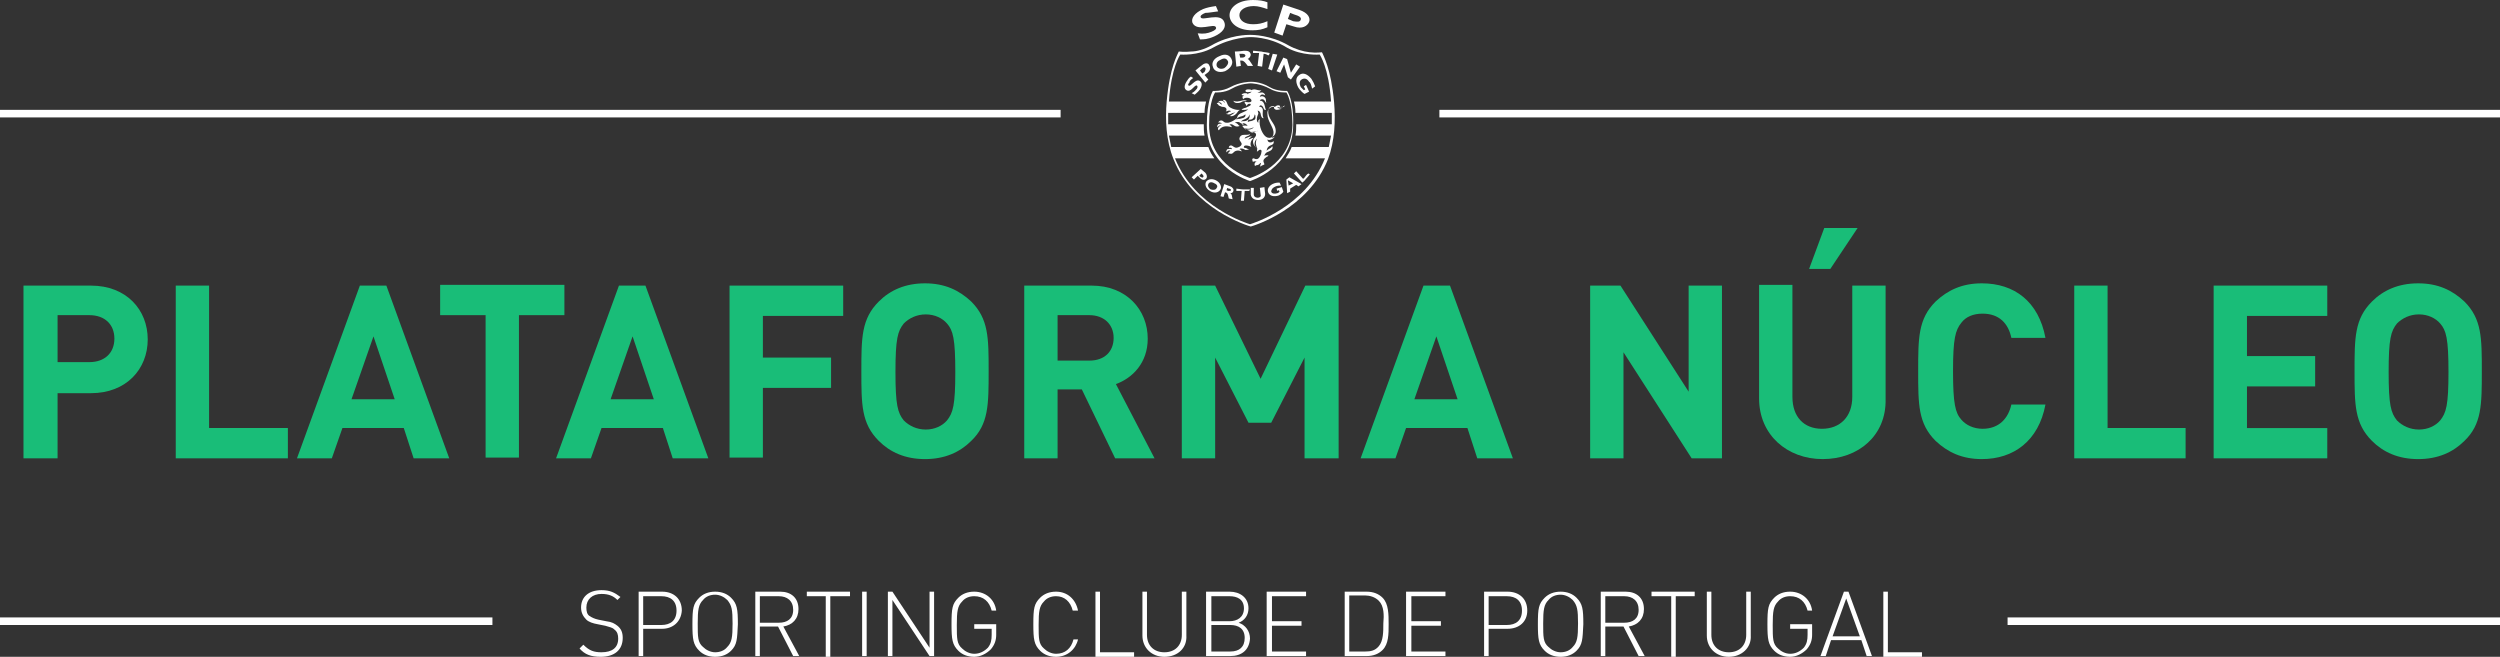 <?xml version="1.0" encoding="utf-8"?>
<!-- Generator: Adobe Illustrator 21.1.0, SVG Export Plug-In . SVG Version: 6.00 Build 0)  -->
<svg version="1.1" id="Layer_1" xmlns="http://www.w3.org/2000/svg" xmlns:xlink="http://www.w3.org/1999/xlink" x="0px" y="0px"
	 viewBox="0 0 330 86.7" style="enable-background:new 0 0 330 86.7;" xml:space="preserve">
<rect x="0" y="0" width="330" height="86.7" fill="#333333" stroke="none"/>
<style type="text/css">
	.st0{fill:#FFFFFF;}
	.st1{fill-rule:evenodd;clip-rule:evenodd;fill:#FFFFFF;}
	.st2{fill:#19BD78;}
</style>
<g>
	<path class="st0" d="M79.3,86.7c-1.3,0-2.1-0.3-2.8-1.1l0.5-0.5c0.8,0.8,1.4,1,2.4,1c1.4,0,2.2-0.6,2.2-1.8c0-0.5-0.1-0.9-0.5-1.2
		c-0.3-0.3-0.6-0.3-1.2-0.5l-1-0.2c-0.6-0.1-1.2-0.3-1.5-0.6c-0.4-0.4-0.7-0.9-0.7-1.6c0-1.4,1-2.3,2.7-2.3c1.1,0,1.7,0.3,2.5,0.9
		l-0.4,0.4c-0.5-0.5-1.1-0.8-2.1-0.8c-1.2,0-2,0.7-2,1.8c0,0.5,0.1,0.9,0.4,1.1s0.7,0.4,1.2,0.5l1,0.2c0.8,0.1,1.1,0.3,1.5,0.6
		c0.5,0.4,0.7,0.9,0.7,1.6C82.2,85.8,81.1,86.7,79.3,86.7z"/>
	<path class="st0" d="M87.4,83h-2.5v3.6h-0.6v-8.5h3.1c1.5,0,2.6,0.9,2.6,2.5C89.9,82.1,88.8,83,87.4,83z M87.3,78.7h-2.4v3.8h2.4
		c1.2,0,2-0.6,2-1.9S88.5,78.7,87.3,78.7z"/>
	<path class="st0" d="M96.5,85.9c-0.5,0.5-1.2,0.8-2.1,0.8s-1.6-0.3-2.1-0.8c-0.8-0.8-0.9-1.5-0.9-3.5c0-2.1,0.1-2.7,0.9-3.5
		c0.5-0.5,1.2-0.8,2.1-0.8s1.6,0.3,2.1,0.8c0.8,0.8,0.9,1.5,0.9,3.5C97.3,84.4,97.3,85.1,96.5,85.9z M96,79.2
		c-0.4-0.4-1-0.7-1.6-0.7c-0.6,0-1.2,0.2-1.6,0.7c-0.6,0.6-0.7,1.3-0.7,3.1s0,2.5,0.7,3.1c0.4,0.4,1,0.7,1.6,0.7
		c0.6,0,1.2-0.2,1.6-0.7c0.6-0.6,0.7-1.3,0.7-3.1S96.6,79.9,96,79.2z"/>
	<path class="st0" d="M104.7,86.6l-2-3.9h-2.4v3.9h-0.6v-8.5h3.3c1.4,0,2.4,0.8,2.4,2.3c0,1.3-0.8,2.1-2,2.3l2.1,3.9H104.7z
		 M102.8,78.7h-2.5v3.5h2.5c1.1,0,1.9-0.5,1.9-1.7S103.9,78.7,102.8,78.7z"/>
	<path class="st0" d="M109.6,78.7v8h-0.6v-8h-2.5v-0.6h5.7v0.6H109.6z"/>
	<path class="st0" d="M113.8,86.6v-8.5h0.6v8.5H113.8z"/>
	<path class="st0" d="M122.7,86.6l-4.9-7.4v7.4h-0.6v-8.5h0.6l4.9,7.4v-7.4h0.6v8.5H122.7z"/>
	<path class="st0" d="M130.8,85.7c-0.6,0.6-1.4,1-2.2,1c-0.9,0-1.6-0.3-2.1-0.8c-0.8-0.8-0.9-1.5-0.9-3.5c0-2.1,0.1-2.7,0.9-3.5
		c0.5-0.5,1.2-0.8,2.1-0.8c1.5,0,2.7,1,2.9,2.5h-0.6c-0.3-1.2-1.1-1.9-2.3-1.9c-0.6,0-1.2,0.2-1.6,0.7c-0.6,0.6-0.7,1.3-0.7,3.1
		s0,2.5,0.7,3.1c0.4,0.4,1,0.7,1.6,0.7c0.7,0,1.3-0.3,1.8-0.8c0.4-0.5,0.5-1,0.5-1.7v-0.8h-2.3v-0.6h2.9v1.4
		C131.5,84.5,131.3,85.1,130.8,85.7z"/>
	<path class="st0" d="M139.4,86.7c-0.9,0-1.6-0.3-2.1-0.8c-0.8-0.8-0.9-1.5-0.9-3.5c0-2.1,0.1-2.7,0.9-3.5c0.5-0.5,1.2-0.8,2.1-0.8
		c1.5,0,2.6,1,2.9,2.5h-0.7c-0.3-1.2-1.1-1.9-2.2-1.9c-0.6,0-1.2,0.2-1.6,0.7c-0.6,0.6-0.7,1.3-0.7,3.1s0,2.5,0.7,3.1
		c0.4,0.4,1,0.7,1.6,0.7c1.2,0,2-0.7,2.3-1.9h0.6C142,85.7,140.9,86.7,139.4,86.7z"/>
	<path class="st0" d="M144.6,86.6v-8.5h0.6v8h4.5v0.6H144.6z"/>
	<path class="st0" d="M153.7,86.7c-1.7,0-2.9-1.2-2.9-2.8v-5.8h0.6v5.7c0,1.4,0.9,2.3,2.3,2.3c1.4,0,2.3-0.9,2.3-2.3v-5.7h0.6v5.8
		C156.7,85.5,155.5,86.7,153.7,86.7z"/>
	<path class="st0" d="M162.4,86.6h-3.2v-8.5h3.1c1.4,0,2.5,0.8,2.5,2.2c0,0.9-0.5,1.6-1.3,1.9c0.9,0.3,1.5,1.1,1.5,2.1
		C164.9,85.8,163.9,86.6,162.4,86.6z M162.3,78.7h-2.4V82h2.4c1,0,1.9-0.5,1.9-1.7C164.2,79.1,163.3,78.7,162.3,78.7z M162.4,82.5
		h-2.5V86h2.5c1.2,0,1.9-0.6,1.9-1.8S163.5,82.5,162.4,82.5z"/>
	<path class="st0" d="M167.2,86.6v-8.5h5.2v0.6h-4.5V82h3.9v0.6h-3.9V86h4.5v0.6H167.2z"/>
	<path class="st0" d="M182.5,85.8c-0.5,0.5-1.2,0.8-2.1,0.8h-2.9v-8.5h2.9c0.9,0,1.6,0.3,2.1,0.8c0.8,0.8,0.8,2.2,0.8,3.5
		S183.3,85,182.5,85.8z M182,79.3c-0.5-0.5-1.2-0.7-1.8-0.7h-2.1V86h2.1c0.7,0,1.3-0.1,1.8-0.7c0.6-0.7,0.6-1.9,0.6-3
		C182.7,81.2,182.7,80,182,79.3z"/>
	<path class="st0" d="M185.6,86.6v-8.5h5.2v0.6h-4.5V82h3.9v0.6h-3.9V86h4.5v0.6H185.6z"/>
	<path class="st0" d="M199,83h-2.5v3.6h-0.6v-8.5h3.1c1.5,0,2.6,0.9,2.6,2.5C201.6,82.1,200.5,83,199,83z M198.9,78.7h-2.4v3.8h2.4
		c1.2,0,2-0.6,2-1.9S200.1,78.7,198.9,78.7z"/>
	<path class="st0" d="M208.1,85.9c-0.5,0.5-1.2,0.8-2.1,0.8c-0.9,0-1.6-0.3-2.1-0.8c-0.8-0.8-0.9-1.5-0.9-3.5c0-2.1,0.1-2.7,0.9-3.5
		c0.5-0.5,1.2-0.8,2.1-0.8c0.9,0,1.6,0.3,2.1,0.8c0.8,0.8,0.9,1.5,0.9,3.5C208.9,84.4,208.9,85.1,208.1,85.9z M207.6,79.2
		c-0.4-0.4-1-0.7-1.6-0.7c-0.6,0-1.2,0.2-1.6,0.7c-0.6,0.6-0.7,1.3-0.7,3.1s0,2.5,0.7,3.1c0.4,0.4,1,0.7,1.6,0.7
		c0.6,0,1.2-0.2,1.6-0.7c0.6-0.6,0.7-1.3,0.7-3.1S208.2,79.9,207.6,79.2z"/>
	<path class="st0" d="M216.3,86.6l-2-3.9h-2.4v3.9h-0.6v-8.5h3.3c1.4,0,2.4,0.8,2.4,2.3c0,1.3-0.8,2.1-2,2.3l2.1,3.9H216.3z
		 M214.4,78.7h-2.5v3.5h2.5c1.1,0,1.9-0.5,1.9-1.7S215.5,78.7,214.4,78.7z"/>
	<path class="st0" d="M221.2,78.7v8h-0.6v-8H218v-0.6h5.7v0.6H221.2z"/>
	<path class="st0" d="M228.2,86.7c-1.7,0-2.9-1.2-2.9-2.8v-5.8h0.6v5.7c0,1.4,0.9,2.3,2.3,2.3c1.4,0,2.3-0.9,2.3-2.3v-5.7h0.6v5.8
		C231.2,85.5,229.9,86.7,228.2,86.7z"/>
	<path class="st0" d="M238.5,85.7c-0.6,0.6-1.4,1-2.2,1c-0.9,0-1.6-0.3-2.1-0.8c-0.8-0.8-0.9-1.5-0.9-3.5c0-2.1,0.1-2.7,0.9-3.5
		c0.5-0.5,1.2-0.8,2.1-0.8c1.5,0,2.7,1,2.9,2.5h-0.6c-0.3-1.2-1.1-1.9-2.3-1.9c-0.6,0-1.2,0.2-1.6,0.7c-0.6,0.6-0.7,1.3-0.7,3.1
		s0,2.5,0.7,3.1c0.4,0.4,1,0.7,1.6,0.7c0.7,0,1.3-0.3,1.8-0.8c0.4-0.5,0.5-1,0.5-1.7v-0.8h-2.3v-0.6h2.9v1.4
		C239.2,84.5,239,85.1,238.5,85.7z"/>
	<path class="st0" d="M246.4,86.6l-0.7-2.1h-4l-0.7,2.1h-0.7l3.1-8.5h0.6l3.1,8.5H246.4z M241.9,84h3.6l-1.8-5L241.9,84z"/>
	<path class="st0" d="M248.6,86.6v-8.5h0.6v8h4.5v0.6H248.6z"/>
</g>
<path class="st1" d="M158.6,22.9l0.1,0.1c0.2,0.2,0.2,0.3,0.1,0.4c-0.1,0.1-0.2,0-0.4-0.1l-0.1-0.1L158.6,22.9 M158.5,22.3l-1.2,1.1
	l0.3,0.3l0.5-0.5l0.3,0.3c0.3,0.3,0.6,0.3,0.8,0.1c0.2-0.2,0.1-0.6-0.1-0.8L158.5,22.3z M160.6,24.8c-0.1,0.3-0.5,0.3-0.8,0.2
	c-0.3-0.2-0.4-0.5-0.3-0.7c0.1-0.3,0.5-0.3,0.8-0.1C160.6,24.3,160.8,24.6,160.6,24.8 M161.1,25c0.2-0.3,0-0.9-0.6-1.2
	c-0.6-0.3-1.1-0.1-1.3,0.2c-0.2,0.4,0,0.9,0.5,1.2C160.3,25.6,160.9,25.4,161.1,25 M162,24.8l0.2,0.1c0.2,0,0.3,0.1,0.3,0.2
	c0,0.1-0.2,0.1-0.4,0.1l-0.2-0.1L162,24.8z M161.6,24.3l-0.5,1.6l0.4,0.1l0.2-0.6l0.1,0c0.3,0.1,0.3,0.4,0.4,0.8l0.5,0.1
	c-0.1-0.5-0.1-0.7-0.3-0.8c0.2,0,0.4-0.1,0.4-0.3c0.1-0.2-0.1-0.5-0.4-0.6L161.6,24.3z M164.9,25.2c0,0-0.2,0-0.3,0
	c-0.2,0-0.3,0-0.3,0l-0.1,1.3l-0.4,0l0.1-1.3c0,0-0.2,0-0.4,0c-0.1,0-0.3,0-0.3,0l0-0.3c0.2,0,0.6,0.1,0.9,0.1c0.3,0,0.6,0,0.9,0
	L164.9,25.2z M166.9,24.7l0.1,0.9c0,0.5-0.4,0.8-0.9,0.8c-0.5,0-0.9-0.2-1-0.7l0-0.9l0.4,0l0,0.9c0,0.2,0.2,0.4,0.5,0.4
	c0.2,0,0.5-0.1,0.4-0.4l-0.1-0.9L166.9,24.7z M169.1,24.5c-0.2,0-0.5,0-0.7,0.1c-0.5,0.2-0.6,0.5-0.6,0.7c0.1,0.3,0.5,0.3,0.8,0.2
	c0.1,0,0.2-0.1,0.3-0.2l-0.1-0.2l-0.2,0.1l-0.1-0.3l0.7-0.2l0.2,0.6c-0.1,0.2-0.4,0.4-0.6,0.5c-0.6,0.2-1.2,0.1-1.4-0.4
	c-0.2-0.5,0.2-1,0.8-1.2c0.3-0.1,0.5-0.1,0.7-0.1L169.1,24.5z M170.7,24.2l-0.6,0.3l-0.1-0.7L170.7,24.2z M170.2,23.4l-0.4,0.3
	l0.1,1.8l0.4-0.2l0-0.4l0.8-0.5l0.3,0.2l0.4-0.3L170.2,23.4z M172.9,23c0,0-0.2,0.3-0.5,0.6c-0.2,0.3-0.5,0.5-0.5,0.5l-1.1-1.2
	l0.3-0.3l0.9,1c0,0,0.1,0,0.3-0.3c0.2-0.3,0.4-0.4,0.4-0.4L172.9,23z M158.8,8.5c-0.3,0.2-0.5,0.4-1,0.8l1.3,1.6l0.4-0.4L159,9.9
	l0.4-0.3c0.4-0.3,0.4-0.7,0.2-1C159.5,8.3,159.1,8.3,158.8,8.5 M158.4,9.3l0.2-0.2c0.2-0.2,0.4-0.3,0.5-0.1c0.1,0.1,0,0.3-0.1,0.5
	l-0.3,0.2L158.4,9.3z M162.6,7.9c-0.2-0.6-0.8-0.9-1.6-0.5c-0.8,0.3-1.1,0.9-0.9,1.4c0.1,0.5,0.7,0.9,1.6,0.6
	C162.5,9,162.8,8.4,162.6,7.9 M162.1,8.1c0.1,0.3-0.2,0.7-0.5,0.9c-0.5,0.2-0.9,0-1-0.3c-0.1-0.4,0.2-0.7,0.5-0.8
	C161.6,7.6,161.9,7.7,162.1,8.1 M163,6.8l0.2,2l0.6-0.1L163.7,8l0.2,0c0.3,0,0.5,0.3,0.8,0.7l0.7,0c-0.4-0.6-0.6-1-0.8-0.9
	c0.2,0,0.5-0.3,0.5-0.6c-0.1-0.5-0.5-0.5-0.9-0.5C163.6,6.8,163,6.8,163,6.8 M163.6,7.1l0.3,0c0.2,0,0.4,0,0.5,0.2
	c0,0.2-0.2,0.3-0.4,0.3l-0.3,0L163.6,7.1z M167.5,7.3l0.1-0.3c-0.4-0.1-0.8-0.1-1.1-0.2c-0.3,0-0.8-0.1-1.1-0.1l0,0.3
	c0,0,0.1,0,0.4,0c0.3,0,0.4,0,0.4,0l-0.2,1.7l0.6,0.1l0.2-1.7c0,0,0.2,0,0.4,0.1C167.3,7.3,167.5,7.3,167.5,7.3 M168.6,7.2L168,7.1
	l-0.6,2l0.5,0.2L168.6,7.2z M171.6,8.8l-0.5-0.3l-0.7,1.1l-0.5-1.8l-0.5-0.2l-0.9,1.8l0.5,0.2l0.5-1.1l0.5,1.7l0.4,0.3L171.6,8.8z
	 M173.2,11.7l0.4-0.3c-0.1-0.3-0.3-0.7-0.5-1c-0.5-0.6-1.1-0.9-1.6-0.5c-0.5,0.3-0.5,1-0.1,1.7c0.2,0.3,0.6,0.7,0.8,0.8l0.6-0.3
	l-0.4-0.9l-0.3,0.2l0.2,0.4l-0.2,0.1c-0.1-0.1-0.3-0.3-0.4-0.4c-0.2-0.4-0.2-0.8,0.1-1c0.3-0.2,0.7-0.2,1,0.3
	C173,10.9,173.1,11.3,173.2,11.7 M157.5,10.3l-0.3-0.2c-0.3,0.2-0.4,0.4-0.6,0.7c-0.3,0.5-0.3,0.9,0,1.1c0.6,0.4,1.1-0.8,1.4-0.6
	c0.1,0.1,0.1,0.2,0,0.4c-0.2,0.2-0.3,0.4-0.7,0.6l0.4,0.2c0.2-0.2,0.4-0.3,0.7-0.7c0.3-0.5,0.3-0.9,0-1.1c-0.6-0.4-1.2,0.8-1.5,0.6
	c-0.1-0.1-0.1-0.2,0.1-0.4C157,10.7,157.2,10.5,157.5,10.3 M176.1,13.5c-0.4-4.5-1.5-6.3-1.5-6.4l-0.1-0.2c0,0-0.8,0.1-1.6,0
	C172,6.8,171,6.5,170.1,6c-2.4-1.4-4.8-1.4-5.1-1.4c-0.3,0-2.7,0-5.1,1.4c-0.9,0.5-1.9,0.8-2.7,0.8c-0.8,0.1-1.6,0-1.6,0l-0.1,0.2
	c0,0.1-1.1,1.8-1.5,6.4c-0.2,2.4-0.1,5.1,0.9,7.6c2.6,6.6,9.8,8.8,10.2,8.9c0.4-0.1,7.6-2.3,10.2-8.9
	C176.2,18.6,176.3,15.9,176.1,13.5 M175.8,16.4h-4.7v0c0,0.5,0,1-0.1,1.5h4.7c-0.1,0.5-0.2,1-0.3,1.5h-4.9c-0.2,0.6-0.5,1-0.8,1.5
	h5.2c-2.6,6.5-9.6,8.6-9.9,8.7c-0.3-0.1-7.3-2.2-9.9-8.7h5.2c-0.3-0.4-0.6-0.9-0.8-1.5h-4.9c-0.1-0.5-0.2-1-0.3-1.5h4.7
	c-0.1-0.5-0.1-0.9-0.1-1.5c0,0,0,0,0,0h-4.7c0-0.2,0-0.4,0-0.6c0-0.3,0-0.6,0-0.9h4.8c0-0.6,0.1-1.1,0.2-1.5h-4.9
	c0.3-4.5,1.5-6.2,1.5-6.2s2.3,0.2,4.3-0.9c2.5-1.4,4.9-1.4,4.9-1.4s2.5-0.1,4.9,1.4c2,1.1,4.3,0.9,4.3,0.9c0,0,1.2,1.7,1.5,6.2h-4.9
	c0.1,0.4,0.2,0.9,0.2,1.5h4.8c0,0.3,0,0.6,0,0.9C175.8,16,175.8,16.2,175.8,16.4 M169.9,12c0,0-1.3,0.1-2.3-0.5
	c-1.3-0.8-2.6-0.7-2.6-0.7s-1.3,0-2.6,0.7c-1.1,0.6-2.3,0.5-2.3,0.5s-0.8,1.2-0.8,4.5c0,5.7,5.7,7.4,5.7,7.4s5.7-1.7,5.7-7.4
	C170.8,13.2,169.9,12,169.9,12 M165,23.5c0,0-5.4-1.6-5.4-7c0-3.2,0.8-4.3,0.8-4.3s1.2,0.1,2.2-0.5c1.2-0.7,2.5-0.7,2.5-0.7
	s1.2,0,2.5,0.7c1,0.6,2.2,0.5,2.2,0.5s0.8,1.1,0.8,4.3C170.5,21.9,165,23.5,165,23.5 M163.3,13.6c0.2,0,0.4,0,0.7-0.2
	c0.3-0.1,0.6-0.1,0.6-0.1c-0.3-0.2-1,0.1-1.3,0.1c-0.3,0-0.5-0.1-0.5-0.1C162.8,13.3,162.9,13.6,163.3,13.6 M160.6,13.7
	c0.1,0,0.1,0,0.2,0.1c0,0.1,0.2,0.2,0.5,0.3c0.6,0,0.6,0.3,0.6,0.4c0,0.1-0.1,0.2-0.1,0.2c0.2,0,0.2-0.1,0.5-0.1
	c0.1,0,0.2,0.1,0.2,0.1s-0.1,0-0.3,0.1c-0.1,0.1-0.2,0.2-0.2,0.2c-0.1,0-0.2,0-0.2,0s0.1,0.1,0.4,0.1c0.3,0,0.4-0.2,0.6-0.2
	c0.2-0.1,0.2,0,0.2,0s-0.1,0-0.2,0.1c-0.1,0.1-0.2,0.1-0.3,0.2c-0.1,0.1-0.2,0.1-0.2,0.1c0,0,0.4,0.2,0.9-0.3
	c0.2-0.2,0.2-0.4,0.5-0.5c0,0-0.6,0.1-1.3-0.3c-0.4-0.2-0.4-0.7-0.6-0.9c-0.2-0.2-0.4-0.1-0.4-0.1c0,0,0.1,0.1,0.2,0.2
	c0.1,0.1,0.1,0.2,0.1,0.2c-0.1-0.1-0.2-0.3-0.5-0.3c-0.3,0-0.4,0.2-0.4,0.2c0.1,0,0.1,0,0.2,0c0.1,0,0.3,0.2,0.3,0.3
	c0,0-0.1,0-0.2-0.1C160.9,13.5,160.7,13.5,160.6,13.7 M164.5,19.2c0.3,0,0.7,0.2,0.7,0.2s-0.2-0.2-0.1-0.6c0.1-0.4,0.4-0.6,0.4-0.6
	s-0.2,0-0.4,0.1c-0.3,0.1-0.3,0.2-0.3,0.2s0-0.2,0.2-0.3c0.2-0.2,0.3-0.2,0.3-0.2c-0.1,0-0.3,0-0.5,0.1c-0.3,0.1-0.5,0.2-0.5,0.2
	s0-0.2,0.3-0.3c0.4-0.1,0.4-0.3,0.4-0.3c-0.2,0.1-0.4,0.1-0.8,0.1c-0.5,0-0.6,0.4-0.6,0.5c0,0.3,0.3,0.5,0.3,0.7
	c0,0.3-0.5,0.5-0.7,0.5c-0.3,0-0.5-0.3-0.7-0.3c-0.3,0-0.3,0.3-0.3,0.3s0.1,0,0.2,0c0.2,0,0.2,0.1,0.2,0.2c0,0-0.3-0.1-0.6,0
	c-0.2,0.2-0.1,0.5-0.1,0.4c0,0,0.1-0.1,0.2-0.2c0.2-0.1,0.3,0,0.3,0s-0.1,0.1-0.2,0.2c-0.1,0.1-0.1,0.2-0.1,0.2c0.1-0.1,0.2,0,0.4,0
	c0.3,0,0.3-0.3,0.7-0.4c0.4-0.1,0.7,0.1,0.7,0.1s0-0.1-0.1-0.2c-0.1-0.1-0.2-0.1-0.2-0.1s0.1-0.1,0.2-0.1c0.3,0,0.4,0.1,0.6,0.2
	c0.3,0,0.5-0.1,0.5-0.1s-0.2,0-0.3-0.1c-0.2-0.1-0.4-0.1-0.4-0.1S164.1,19.2,164.5,19.2 M169.2,14.2c0.3-0.1,0.4-0.2,0.4-0.3
	c0,0-0.1,0.2-0.5,0.1c-0.2,0-0.2-0.1-0.4-0.1c-0.2,0-0.4,0.2-0.4,0.2c0,0-0.1,0-0.3,0c-0.1,0-0.8,0.2-0.7,1c0,0.9,0.9,1.8,0.8,2.5
	c0,0.4-0.3,0.6-0.5,0.6c-0.3,0-0.7-0.1-1.1-1c-0.2-0.5-0.3-1-0.2-1.5c0,0-0.1,0.1-0.2,0.2c0,0.1,0,0.2,0,0.3c0,0-0.2-0.1-0.2-0.4
	c0-0.4,0.1-0.5,0.2-0.8c0-0.2-0.1-0.4-0.1-0.4s0.3,0,0.4,0.4c0.1,0.7,0.4,0.6,0.4,0.6c-0.2-0.3-0.1-0.7-0.1-1.1
	c-0.1-0.5-0.5-0.4-0.5-0.4c0,0,0.1-0.2,0.2-0.2c0.1,0,0.3,0.1,0.4,0.4c0.1,0.3,0.3,0.2,0.3,0.2c-0.1-0.2-0.1-0.4-0.2-0.7
	c-0.2-0.6-0.6-0.5-0.6-0.5c0,0,0-0.2,0.3-0.2c0.2,0,0.3,0.1,0.4,0.3c0.1,0.2,0.2,0.2,0.2,0.2c-0.1-0.1-0.1-0.1-0.1-0.4
	c0-0.3-0.3-0.5-0.5-0.5c-0.2,0-0.3,0.1-0.3,0.1c0,0,0-0.2,0.2-0.3c0.2-0.1,0.5,0.1,0.5,0.1c0,0,0-0.3-0.4-0.4c-0.2,0-0.5,0.1-0.6,0
	c0,0,0.2,0,0.3-0.1c0.1-0.1,0.2-0.2,0.2-0.2c-0.3,0.1-0.7-0.1-0.9-0.1c-0.3,0-0.4,0.1-0.4,0.1c-0.1-0.1-0.3-0.1-0.4-0.1
	c-0.1,0-0.4,0-0.4,0.2c0,0.3,0.8,0.1,0.8,0.1c0,0,0,0.1-0.3,0.2c-0.1,0-0.2,0.1-0.2,0.2c0,0,0-0.1,0-0.1c-0.1-0.1-0.1-0.1-0.4-0.1
	c-0.1,0-0.4,0.1-0.4,0.2c0,0.1,0.3,0.1,0.3,0.1s0,0-0.1,0.1c-0.1,0-0.1,0.1-0.1,0.1c0,0.1,0.1,0.3,0.1,0.3s0.1-0.2,0.5-0.2
	c0.4,0,0.6,0.2,0.6,0.4c0,0.1-0.1,0.2-0.4,0.2c-0.3,0-0.5-0.1-0.5-0.1s0,0.1,0,0.2c0.1,0.1,0.2,0.2,0.2,0.4c0,0,0.2-0.3,0.4-0.3
	c0.1,0,0.2,0,0.2,0.1c0,0.2-0.5,0.3-0.6,0.4c-0.4,0.1-0.6,0.2-0.6,0.3c0.1,0,0.2,0,0.4,0c0.3,0,0.4-0.1,0.4-0.1
	c0,0.2-0.4,0.3-0.8,0.5c-0.5,0.2-0.6,0.5-0.6,0.7c0,0-0.9,0.7-1.4,0.6c-0.4,0-0.4-0.3-0.7-0.3c-0.3,0-0.4,0.3-0.4,0.3s0.1-0.1,0.3,0
	c0.1,0,0.2,0.1,0.2,0.1c0,0-0.3,0-0.5,0.1c-0.2,0.2-0.1,0.4-0.1,0.4s0.1-0.1,0.2-0.2c0.2-0.1,0.3,0,0.3,0c0,0-0.3,0-0.4,0.3
	c-0.1,0.2,0.1,0.3,0.1,0.3c0,0,0.2-0.4,0.7-0.5c0.5-0.1,1,0.1,1,0.1c0-0.1-0.1-0.2-0.1-0.2c-0.1-0.1-0.2-0.1-0.2-0.1s0-0.1,0.2-0.1
	c0.3,0,0.4,0.3,0.8,0.3c0.2,0,0.4-0.1,0.4-0.1s-0.1,0.1-0.3-0.2c-0.2-0.2-0.4-0.2-0.4-0.2s0.1-0.1,0.4-0.1c0.3,0,0.5,0.3,0.7,0.4
	c0.3,0.1,0.3,0,0.3,0c0,0,0,0.1-0.2,0.1c0,0-0.2,0-0.2,0c0,0,0,0.4,1.3,0.8c0.4,0.1,0.5,0.2,0.5,0.4c0,0.3-0.4,0.4-0.4,0.9
	c0,0.5,0.4,0.7,0.5,0.9c0.1,0.2,0,0.4,0,0.4c0.1,0,0.2-0.1,0.3-0.2c0.2-0.1,0.4,0,0.3,0.3c0,0.3-0.3,0.9-0.6,0.9
	c-0.2,0-0.2,0-0.4-0.1c-0.2,0-0.2,0.1-0.2,0.2c0,0.1,0.1,0.3,0.1,0.3s0-0.1,0.2-0.1c0.1,0,0.2,0,0.3,0c0,0-0.3,0.1-0.3,0.4
	c0,0.2,0.1,0.2,0.1,0.2s0.1-0.1,0.2-0.1c0.2,0,0.3-0.1,0.5-0.3c0,0,0.1,0,0,0.2c-0.1,0.2,0,0.3,0,0.3s0.1-0.1,0.1-0.1
	c0.1-0.1,0.3-0.1,0.4-0.2c0-0.2-0.2-0.3-0.1-0.6c0.1-0.2,0.3-0.3,0.4-0.4c0.3-0.1,0.2-0.2,0.2-0.2c-0.1,0-0.2,0-0.3,0
	c-0.1,0-0.2,0.1-0.2,0.1s0-0.2,0.2-0.4c0.2-0.2,0.6-0.2,0.8-0.5c0.2-0.3,0-0.4,0-0.4c0,0.1-0.1,0.2-0.3,0.3
	c-0.2,0.1-0.3,0.2-0.4,0.3c0,0,0-0.5,0.5-0.7c0.6-0.2,0.4-0.5,0.4-0.6c0,0-0.1,0.2-0.4,0.2c-0.4,0-0.4-0.4-0.4-0.4
	c0.1,0.1,0.3,0.1,0.5,0c0.3-0.1,0.4-0.3,0.5-0.4c0,0-0.3,0.3-0.5,0.1c0,0,0.6-0.1,0.6-0.8c0-0.8-0.6-1.2-0.9-2
	c-0.1-0.3-0.3-1.2,0.5-1.3c0.1,0,0.2,0,0.2,0c0,0-0.2,0.4,0.3,0.5c0.5,0,0.7-0.2,0.7-0.2s-0.2,0.1-0.4,0c-0.2-0.1-0.2-0.2-0.2-0.2
	s0.2,0.1,0.4,0.1c0.3,0,0.4-0.1,0.4-0.2c0,0-0.2,0.1-0.3,0c-0.3,0-0.2-0.1-0.2-0.1S169,14.3,169.2,14.2 M165.5,15.5
	c0.1-0.2,0.1-0.3,0.1-0.4c0,0,0,0,0.1,0.1c0,0.1,0.1,0.5-0.1,0.6c-0.2,0.1-0.4,0.2-0.6,0.2c-0.1,0-0.2,0.1-0.3,0.1
	c0,0,0-0.1,0.1-0.3C165.1,15.8,165.3,15.8,165.5,15.5 M164.9,15.1c0.1,0.1,0.1,0.6-0.3,0.8c-0.2,0.1-0.4,0.1-0.6,0.1
	c-0.1,0-0.1,0-0.2,0.1c0,0,0-0.2,0.6-0.4C165,15.4,164.9,15.1,164.9,15.1 M163.2,15.8c0,0,0.1-0.3,0.5-0.4c0.5-0.1,0.5-0.2,0.7-0.3
	c0,0,0.1,0.4-0.4,0.5c-0.3,0.1-0.4,0.1-0.6,0.1C163.2,15.8,163.2,15.8,163.2,15.8 M164,16.3c-0.1,0-0.2,0-0.2,0S163.9,16.2,164,16.3
	c0.3-0.1,0.5,0.1,0.6,0.2c0.1,0,0.1,0,0.1,0c0,0-0.1,0.1-0.2,0.1C164.2,16.6,164.1,16.4,164,16.3 M164.2,16.9c0,0,0.3,0.1,0.6,0.1
	c0.2,0,0.5-0.1,0.7-0.2c0,0-0.2,0.3-0.7,0.3C164.4,17.2,164.2,16.9,164.2,16.9 M165.4,17.5c-0.4,0-0.5-0.2-0.5-0.2s0.3,0.1,0.5,0.1
	c0.3,0,0.4-0.1,0.6-0.1C166,17.2,165.8,17.4,165.4,17.5 M166,19.8c0,0,0-0.1-0.1-0.2c-0.1-0.2-0.3-0.3-0.3-0.6
	c0-0.4,0.3-0.7,0.3-0.7s-0.2,0.5-0.1,0.8C165.8,19.3,166,19.6,166,19.8 M160.8,1.5l-0.3-0.7c-0.7,0.1-1.2,0.2-1.7,0.4
	c-1.1,0.5-1.6,1.2-1.4,1.8c0.6,1.3,2.9,0,3.1,0.6c0.1,0.2-0.1,0.4-0.6,0.6c-0.5,0.2-1,0.3-1.8,0.2l0.3,0.8c0.5,0,1,0,1.9-0.4
	c1.1-0.5,1.6-1.2,1.3-1.9c-0.5-1.3-2.9-0.1-3.1-0.6c-0.1-0.2,0.1-0.4,0.6-0.6C159.5,1.7,160,1.6,160.8,1.5 M167.3,3.6l0-0.8
	c-0.7,0.3-1.2,0.4-1.9,0.4c-1.1,0-1.8-0.5-1.8-1.2c0-0.7,0.8-1.2,1.9-1.2c0.6,0,1.2,0.2,1.8,0.4l0-0.9c-0.5-0.2-1.1-0.3-1.9-0.3
	c-2,0-3.1,1-3.1,2c0,1,1,2,3,2C166.1,4,166.6,3.9,167.3,3.6 M169.4,0.6l-1.2,3.7l1.1,0.4l0.5-1.5l1,0.3c1.1,0.4,1.8-0.1,2-0.6
	c0.2-0.5-0.1-1.2-1.3-1.6L169.4,0.6 M170.3,1.7l0.5,0.2c0.7,0.2,1,0.4,0.9,0.7c-0.1,0.3-0.4,0.3-1,0.2L170,2.5L170.3,1.7z"/>
<g>
	<path class="st2" d="M12,51.9H7.6v8.6H3.1V37.7H12c4.7,0,7.5,3.2,7.5,7.1S16.7,51.9,12,51.9z M11.8,41.6H7.6v6.2h4.2
		c2,0,3.3-1.2,3.3-3.1S13.8,41.6,11.8,41.6z"/>
	<path class="st2" d="M23.2,60.5V37.7h4.4v18.8H38v4H23.2z"/>
	<path class="st2" d="M54.6,60.5l-1.3-4h-8.1l-1.4,4h-4.6l8.3-22.8h3.5l8.3,22.8H54.6z M49.3,44.4l-2.9,8.3h5.7L49.3,44.4z"/>
	<path class="st2" d="M68.5,41.6v18.8h-4.4V41.6h-6v-4h16.4v4H68.5z"/>
	<path class="st2" d="M88.8,60.5l-1.3-4h-8.1l-1.4,4h-4.6l8.3-22.8h3.5l8.3,22.8H88.8z M83.5,44.4l-2.9,8.3h5.7L83.5,44.4z"/>
	<path class="st2" d="M100.7,41.6v5.6h9v4h-9v9.2h-4.4V37.7h15v4H100.7z"/>
	<path class="st2" d="M128.2,58.2c-1.5,1.5-3.5,2.4-6.1,2.4s-4.6-0.9-6.1-2.4c-2.3-2.3-2.3-4.8-2.3-9.2s0-6.9,2.3-9.2
		c1.5-1.5,3.5-2.4,6.1-2.4s4.5,0.9,6.1,2.4c2.3,2.3,2.3,4.8,2.3,9.2S130.5,56,128.2,58.2z M125,42.7c-0.6-0.7-1.6-1.2-2.8-1.2
		s-2.2,0.5-2.9,1.2c-0.8,1-1.1,2-1.1,6.4s0.3,5.4,1.1,6.4c0.7,0.7,1.7,1.2,2.9,1.2s2.2-0.5,2.8-1.2c0.8-1,1.1-2,1.1-6.4
		S125.8,43.6,125,42.7z"/>
	<path class="st2" d="M147.2,60.5l-4.4-9.1h-3.2v9.1h-4.4V37.7h8.9c4.6,0,7.4,3.2,7.4,7c0,3.2-2,5.2-4.2,6l5.1,9.8H147.2z
		 M143.8,41.6h-4.2v6h4.2c2,0,3.2-1.2,3.2-3S145.7,41.6,143.8,41.6z"/>
	<path class="st2" d="M172.2,60.5V47.2l-4.4,8.6h-3l-4.4-8.6v13.3H156V37.7h4.4l6,12.3l5.9-12.3h4.4v22.8H172.2z"/>
	<path class="st2" d="M195,60.5l-1.3-4h-8.1l-1.4,4h-4.6l8.3-22.8h3.5l8.3,22.8H195z M189.6,44.4l-2.9,8.3h5.7L189.6,44.4z"/>
	<path class="st2" d="M223.3,60.5l-9-14v14h-4.4V37.7h4l9,14v-14h4.4v22.8H223.3z"/>
	<path class="st2" d="M240.6,60.6c-4.7,0-8.4-3.2-8.4-8v-15h4.4v14.8c0,2.6,1.5,4.2,3.9,4.2c2.4,0,4-1.6,4-4.2V37.7h4.4v15
		C249,57.5,245.3,60.6,240.6,60.6z M241.6,35.5h-2.8l2-5.4h4.4L241.6,35.5z"/>
	<path class="st2" d="M261.6,60.6c-2.6,0-4.5-0.9-6.1-2.4c-2.3-2.3-2.3-4.8-2.3-9.2s0-6.9,2.3-9.2c1.6-1.5,3.5-2.4,6.1-2.4
		c4.3,0,7.5,2.4,8.4,7.2h-4.5c-0.4-1.9-1.6-3.2-3.8-3.2c-1.2,0-2.2,0.4-2.8,1.2c-0.8,1-1.1,2.1-1.1,6.4s0.3,5.5,1.1,6.4
		c0.6,0.7,1.6,1.2,2.8,1.2c2.2,0,3.4-1.4,3.8-3.2h4.5C269.1,58.2,265.8,60.6,261.6,60.6z"/>
	<path class="st2" d="M273.8,60.5V37.7h4.4v18.8h10.3v4H273.8z"/>
	<path class="st2" d="M292.2,60.5V37.7h15v4h-10.6V47h9v4h-9v5.5h10.6v4H292.2z"/>
	<path class="st2" d="M325.3,58.2c-1.5,1.5-3.5,2.4-6.1,2.4s-4.6-0.9-6.1-2.4c-2.3-2.3-2.3-4.8-2.3-9.2s0-6.9,2.3-9.2
		c1.5-1.5,3.5-2.4,6.1-2.4s4.5,0.9,6.1,2.4c2.3,2.3,2.3,4.8,2.3,9.2S327.6,56,325.3,58.2z M322.1,42.7c-0.6-0.7-1.6-1.2-2.8-1.2
		s-2.2,0.5-2.9,1.2c-0.8,1-1.1,2-1.1,6.4s0.3,5.4,1.1,6.4c0.7,0.7,1.7,1.2,2.9,1.2s2.2-0.5,2.8-1.2c0.8-1,1.1-2,1.1-6.4
		S322.9,43.6,322.1,42.7z"/>
</g>
<g>
	<rect y="14.5" class="st0" width="140" height="1"/>
</g>
<g>
	<rect y="81.5" class="st0" width="65" height="1"/>
</g>
<g>
	<rect x="265" y="81.5" class="st0" width="65" height="1"/>
</g>
<g>
	<rect x="190" y="14.5" class="st0" width="140" height="1"/>
</g>
</svg>
